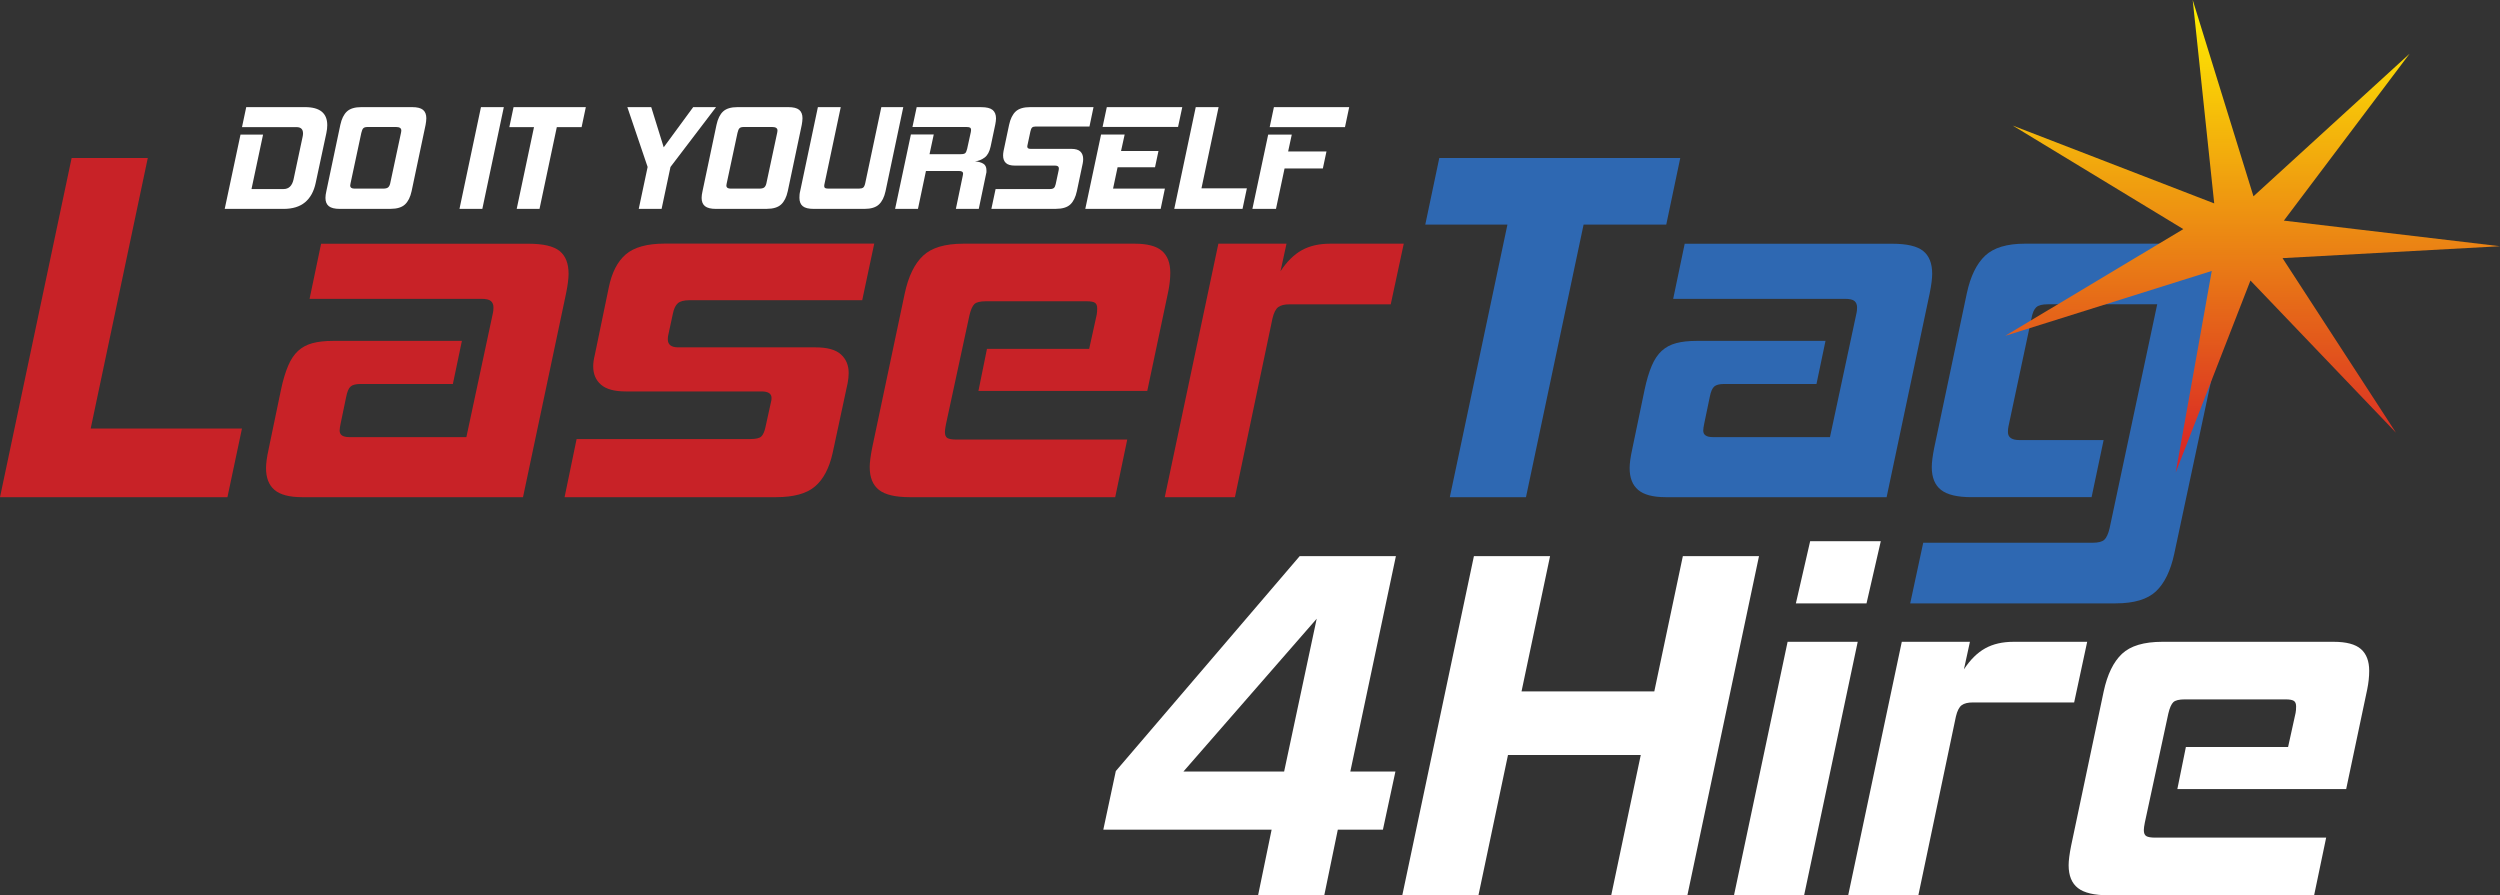 <?xml version="1.0" encoding="UTF-8"?>
<svg id="Layer_2" data-name="Layer 2" xmlns="http://www.w3.org/2000/svg" xmlns:xlink="http://www.w3.org/1999/xlink" viewBox="0 0 579.73 207.61">
  <rect x="0" y="0" width="579.73" height="207.61" fill="#333333" stroke="none"/>
  <defs>
    <style>
      .cls-1 {
        fill: url(#linear-gradient);
      }

      .cls-1, .cls-2, .cls-3, .cls-4 {
        stroke-width: 0px;
      }

      .cls-2 {
        fill: #2e68b2;
      }

      .cls-3 {
        fill: #c82227;
      }

      .cls-4 {
        fill: #fff;
      }
    </style>
    <linearGradient id="linear-gradient" x1="582.36" y1="109.57" x2="582.36" y2="0" gradientTransform="translate(-60)" gradientUnits="userSpaceOnUse">
      <stop offset="0" stop-color="#d81f26"/>
      <stop offset="1" stop-color="#fff000"/>
    </linearGradient>
  </defs>
  <g id="Layer_1-2" data-name="Layer 1">
    <g>
      <g>
        <path class="cls-3" d="M52.74,115.29H0L16.61,36.64h17.66l-13.24,62.73h35.08l-3.37,15.92Z"/>
        <path class="cls-3" d="M70.05,115.29c-2.94,0-5.07-.56-6.39-1.68-1.32-1.12-1.97-2.81-1.97-5.05,0-1.08.19-2.52.58-4.3l2.9-13.94c.46-2.17,1.01-3.99,1.63-5.46.62-1.47,1.39-2.63,2.32-3.49.93-.85,2.05-1.45,3.37-1.8,1.32-.35,2.9-.52,4.76-.52h29.86l-2.09,9.99h-21.38c-1.09,0-1.86.19-2.32.58-.46.39-.81,1.2-1.05,2.44l-1.28,6.16c-.08.39-.14.7-.17.93-.04.23-.06.46-.06.7,0,1.01.74,1.51,2.21,1.51h27.18l6.16-28.81c.08-.31.12-.74.12-1.28,0-.62-.19-1.1-.58-1.45-.39-.35-1.12-.52-2.21-.52h-39.85l2.67-12.78h48.1c3.41,0,5.81.56,7.2,1.68,1.39,1.12,2.09,2.89,2.09,5.29,0,1.09-.19,2.6-.58,4.53l-9.99,47.28h-51.23Z"/>
        <path class="cls-3" d="M130.92,115.29l2.79-13.48h40.31c1.24,0,2.07-.19,2.5-.58.42-.39.76-1.12.99-2.21l1.28-5.81c.08-.23.12-.54.12-.93,0-1.01-.78-1.51-2.32-1.51h-31.48c-2.63,0-4.55-.52-5.75-1.57-1.2-1.05-1.8-2.46-1.8-4.24,0-.77.12-1.63.35-2.56l3.25-15.68c.7-3.49,2.01-6.06,3.95-7.73,1.93-1.66,4.96-2.5,9.06-2.5h48.56l-2.79,13.13h-40.08c-1.24,0-2.13.23-2.67.7-.54.46-.93,1.28-1.16,2.44l-1.05,4.88c-.08.23-.12.58-.12,1.05,0,1.24.81,1.86,2.44,1.86h31.83c2.71,0,4.66.54,5.87,1.63,1.2,1.09,1.8,2.52,1.8,4.3,0,.39-.02.78-.06,1.16-.04.39-.1.78-.17,1.16l-3.49,16.26c-.78,3.49-2.13,6.06-4.07,7.73-1.94,1.67-4.96,2.5-9.06,2.5h-49.03Z"/>
        <path class="cls-3" d="M210.97,115.29c-3.33,0-5.71-.56-7.14-1.68-1.43-1.12-2.15-2.88-2.15-5.29,0-1.08.19-2.59.58-4.53l7.55-35.78c.85-3.95,2.27-6.85,4.24-8.71s5.09-2.79,9.35-2.79h39.73c2.94,0,5.05.56,6.33,1.68,1.28,1.12,1.92,2.81,1.92,5.05,0,1.39-.16,2.83-.46,4.3l-4.88,23.12h-39.15l1.98-9.76h23.7l1.74-7.9c.08-.39.12-.89.12-1.51s-.17-1.05-.52-1.28c-.35-.23-.99-.35-1.92-.35h-23.35c-1.32,0-2.21.21-2.67.64-.46.43-.85,1.3-1.16,2.61l-5.46,25.33c-.08.39-.14.72-.17.99-.04.27-.06.52-.06.76,0,.7.19,1.16.58,1.39.39.23,1.08.35,2.09.35h39.61l-2.79,13.36h-47.63Z"/>
        <path class="cls-3" d="M270.1,115.29l12.43-58.78h15.8l-1.39,6.39c1.47-2.25,3.12-3.87,4.94-4.88,1.82-1.01,4.01-1.51,6.56-1.51h17.08l-3.02,14.06h-23.47c-1.16,0-2.03.21-2.61.64-.58.43-1.03,1.3-1.34,2.61l-8.71,41.47h-16.26Z"/>
        <path class="cls-2" d="M353.86,115.29h-17.66l13.36-63.2h-19.05l3.25-15.45h55.88l-3.25,15.45h-19.17l-13.36,63.2Z"/>
        <path class="cls-2" d="M386.27,115.29c-2.94,0-5.07-.56-6.39-1.68-1.32-1.12-1.98-2.81-1.98-5.05,0-1.08.19-2.52.58-4.3l2.9-13.94c.46-2.17,1.01-3.99,1.63-5.46.62-1.47,1.39-2.63,2.32-3.49.93-.85,2.05-1.45,3.37-1.8,1.32-.35,2.9-.52,4.76-.52h29.86l-2.09,9.99h-21.38c-1.09,0-1.86.19-2.32.58-.46.39-.81,1.2-1.05,2.44l-1.28,6.16c-.08.39-.14.7-.17.93-.04.23-.06.46-.06.7,0,1.01.74,1.51,2.21,1.51h27.18l6.16-28.81c.08-.31.12-.74.12-1.28,0-.62-.19-1.1-.58-1.45-.39-.35-1.12-.52-2.21-.52h-39.85l2.67-12.78h48.1c3.41,0,5.81.56,7.2,1.68,1.39,1.12,2.09,2.89,2.09,5.29,0,1.09-.19,2.6-.58,4.53l-9.99,47.28h-51.23Z"/>
        <path class="cls-2" d="M442.96,139.92l3.02-14.06h39.27c1.32,0,2.23-.23,2.73-.7.5-.46.91-1.36,1.22-2.67l11.04-51.93h-25.33c-1.32,0-2.23.23-2.73.7-.5.46-.87,1.32-1.1,2.56l-5.34,25.09c-.08.39-.12.81-.12,1.28,0,1.24.89,1.86,2.67,1.86h19.52l-2.79,13.24h-27.88c-3.25,0-5.6-.56-7.03-1.68-1.43-1.12-2.15-2.88-2.15-5.29,0-1.08.19-2.59.58-4.53l7.55-35.78c.85-3.95,2.27-6.85,4.24-8.71,1.98-1.86,5.05-2.79,9.24-2.79h49.95l-15.33,71.91c-.85,3.95-2.27,6.85-4.24,8.71-1.98,1.86-5.09,2.79-9.35,2.79h-47.63Z"/>
      </g>
      <g>
        <path class="cls-4" d="M291.74,207.61l3.14-15.22h-39.03l2.9-13.59,42.64-49.84h22.31l-10.57,49.95h10.46l-2.9,13.48h-10.46l-3.14,15.22h-15.33ZM305.33,143.48l-30.9,35.43h23.35l7.55-35.43Z"/>
        <path class="cls-4" d="M391.29,207.61h-17.66l6.85-32.53h-30.79l-6.85,32.53h-17.66l16.61-78.65h17.66l-6.62,31.37h30.79l6.62-31.37h17.66l-16.61,78.65Z"/>
        <path class="cls-4" d="M402.1,207.61l12.43-58.78h16.26l-12.43,58.78h-16.26ZM416.45,139.92l3.31-14.42h16.38l-3.31,14.42h-16.38Z"/>
        <path class="cls-4" d="M428.58,207.61l12.43-58.78h15.8l-1.39,6.39c1.47-2.25,3.12-3.87,4.94-4.88,1.82-1.01,4.01-1.51,6.56-1.51h17.08l-3.02,14.06h-23.47c-1.16,0-2.03.21-2.61.64-.58.43-1.03,1.3-1.34,2.61l-8.71,41.47h-16.26Z"/>
        <path class="cls-4" d="M488.99,207.61c-3.33,0-5.71-.56-7.14-1.68-1.43-1.12-2.15-2.88-2.15-5.29,0-1.08.19-2.59.58-4.53l7.55-35.78c.85-3.95,2.27-6.85,4.24-8.71,1.98-1.86,5.09-2.79,9.35-2.79h39.73c2.94,0,5.05.56,6.33,1.68,1.28,1.12,1.92,2.81,1.92,5.05,0,1.39-.16,2.83-.46,4.3l-4.88,23.12h-39.15l1.98-9.76h23.7l1.74-7.9c.08-.39.12-.89.12-1.51s-.17-1.05-.52-1.28c-.35-.23-.99-.35-1.92-.35h-23.35c-1.32,0-2.21.21-2.67.64-.46.43-.85,1.3-1.16,2.61l-5.46,25.33c-.08.39-.14.72-.17.99-.04.27-.06.52-.06.75,0,.7.19,1.16.58,1.39.39.23,1.08.35,2.09.35h39.61l-2.79,13.36h-47.63Z"/>
      </g>
      <polyline class="cls-1" points="464.99 77.88 512.89 62.83 504.53 109.57 521.86 65.05 555.6 100.33 529.3 59.86 579.73 57.1 529.61 51.16 558.76 12.46 522.56 45.52 508.47 0 513.46 47.17 466.74 29.12 506.29 53.13"/>
      <g>
        <path class="cls-4" d="M52.11,48.44l3.66-17.22h5.23l-2.68,12.62h7.42c1.23,0,2.01-.75,2.34-2.27l2.09-9.83c.07-.28.1-.55.1-.8,0-.98-.5-1.46-1.5-1.46h-12.65l.98-4.64h13.63c3.44,0,5.16,1.39,5.16,4.18,0,.58-.07,1.2-.21,1.85l-2.47,11.54c-.42,1.98-1.24,3.47-2.47,4.5-1.23,1.02-2.89,1.53-4.98,1.53h-13.63Z"/>
        <path class="cls-4" d="M78.81,48.44c-1.18,0-2.04-.21-2.56-.63-.52-.42-.78-1.06-.78-1.92,0-.44.07-.96.21-1.57l3.24-15.37c.3-1.39.81-2.43,1.53-3.1.72-.67,1.84-1.01,3.35-1.01h11.75c1.18,0,2.03.21,2.54.63.51.42.77,1.07.77,1.95,0,.23-.02.48-.05.73-.03.26-.08.52-.12.8l-3.24,15.37c-.3,1.39-.82,2.43-1.55,3.1-.73.67-1.84,1.01-3.33,1.01h-11.75ZM92.99,30.8c.02-.12.04-.22.05-.31.01-.09.02-.17.02-.24,0-.53-.41-.8-1.22-.8h-6.59c-.47,0-.8.09-.99.28-.2.19-.35.55-.47,1.08l-2.51,11.75c-.05.23-.07.38-.07.45,0,.49.34.73,1.01.73h6.59c.56,0,.95-.09,1.18-.28.23-.19.39-.49.49-.91l2.51-11.75Z"/>
        <path class="cls-4" d="M106.55,48.44l4.98-23.59h5.3l-4.98,23.59h-5.3Z"/>
        <path class="cls-4" d="M125.12,48.44h-5.3l4.01-18.96h-5.72l.98-4.64h16.76l-.98,4.64h-5.75l-4.01,18.96Z"/>
        <path class="cls-4" d="M148.12,48.44l2.06-9.72-4.7-13.87h5.54l2.89,9.31,6.83-9.31h5.3l-10.56,13.87-2.06,9.72h-5.3Z"/>
        <path class="cls-4" d="M166.04,48.44c-1.18,0-2.04-.21-2.56-.63-.52-.42-.78-1.06-.78-1.92,0-.44.07-.96.21-1.57l3.24-15.37c.3-1.39.81-2.43,1.53-3.1.72-.67,1.84-1.01,3.35-1.01h11.75c1.18,0,2.03.21,2.54.63.51.42.77,1.07.77,1.95,0,.23-.02.48-.05.73-.03.26-.08.52-.12.8l-3.24,15.37c-.3,1.39-.82,2.43-1.55,3.1-.73.67-1.84,1.01-3.33,1.01h-11.75ZM180.22,30.8c.02-.12.04-.22.05-.31.01-.09.02-.17.02-.24,0-.53-.41-.8-1.22-.8h-6.59c-.47,0-.8.09-.99.28-.2.19-.35.55-.47,1.08l-2.51,11.75c-.05.23-.07.38-.07.45,0,.49.34.73,1.01.73h6.59c.56,0,.95-.09,1.18-.28.23-.19.39-.49.49-.91l2.51-11.75Z"/>
        <path class="cls-4" d="M188.73,48.44c-1.21,0-2.07-.21-2.58-.63-.51-.42-.77-1.07-.77-1.95,0-.23.01-.48.03-.73.02-.26.07-.52.14-.8l4.11-19.48h5.3l-3.73,17.63c-.07.28-.1.49-.1.63,0,.26.08.42.24.51.16.08.43.12.8.12h6.97c.46,0,.8-.08,1.01-.23.21-.15.37-.49.49-1.03l3.73-17.63h5.09l-4.11,19.48c-.3,1.39-.82,2.43-1.55,3.1-.73.67-1.84,1.01-3.33,1.01h-11.75Z"/>
        <path class="cls-4" d="M221.66,48.44l1.6-7.7c.02-.12.04-.21.05-.3.01-.08.02-.16.02-.23,0-.37-.33-.56-.98-.56h-7.63l-1.85,8.78h-5.3l3.66-17.25h5.3l-.98,4.57h7.25c.51,0,.85-.08,1.03-.24.17-.16.32-.49.44-.98l.84-3.83c.02-.12.04-.22.05-.31.01-.09.02-.17.02-.24,0-.28-.08-.46-.24-.56-.16-.09-.44-.14-.84-.14h-12.51l.98-4.6h14.99c1.21,0,2.08.21,2.61.64.53.43.8,1.09.8,1.97,0,.21-.02.43-.05.66-.03.23-.08.48-.12.73l-1.08,5.12c-.26,1.21-.72,2.06-1.39,2.56-.67.5-1.42.8-2.23.89.74.05,1.37.22,1.88.51.51.29.77.81.77,1.55v.37c0,.13-.02.26-.07.4l-1.71,8.19h-5.3Z"/>
        <path class="cls-4" d="M229.89,48.44l.98-4.6h12.58c.42,0,.73-.08.92-.24.2-.16.34-.46.44-.91l.7-3.28c.02-.09.03-.22.03-.38,0-.42-.3-.63-.91-.63h-9.31c-.95,0-1.64-.2-2.07-.61-.43-.41-.64-.98-.64-1.73,0-.28.03-.62.1-1.01l1.29-6.1c.3-1.39.81-2.43,1.53-3.1.72-.67,1.85-1.01,3.38-1.01h14.67l-.94,4.5h-12.51c-.37,0-.64.08-.8.24s-.29.45-.38.87l-.66,3.1c-.02.09-.04.17-.05.24-.01.07-.02.14-.02.21,0,.35.26.52.77.52h9.44c.98,0,1.68.21,2.11.63.43.42.64,1,.64,1.74,0,.3-.03.63-.1.98l-1.36,6.45c-.3,1.39-.81,2.43-1.53,3.1-.72.67-1.84,1.01-3.35,1.01h-14.95Z"/>
        <path class="cls-4" d="M251.67,48.44l3.66-17.25h5.47l-.84,3.83h8.68l-.8,3.76h-8.68l-1.05,4.95h12.02l-.98,4.7h-17.5ZM255.68,29.44l.98-4.6h17.5l-.98,4.6h-17.5Z"/>
        <path class="cls-4" d="M288.12,48.44h-15.82l4.98-23.59h5.3l-3.97,18.82h10.53l-1.01,4.77Z"/>
        <path class="cls-4" d="M297.88,39.06l-1.99,9.38h-5.47l3.66-17.22h5.47l-.84,3.9h8.89l-.84,3.94h-8.89ZM294.43,29.48l.98-4.64h17.46l-.98,4.64h-17.46Z"/>
      </g>
    </g>
  </g>
</svg>